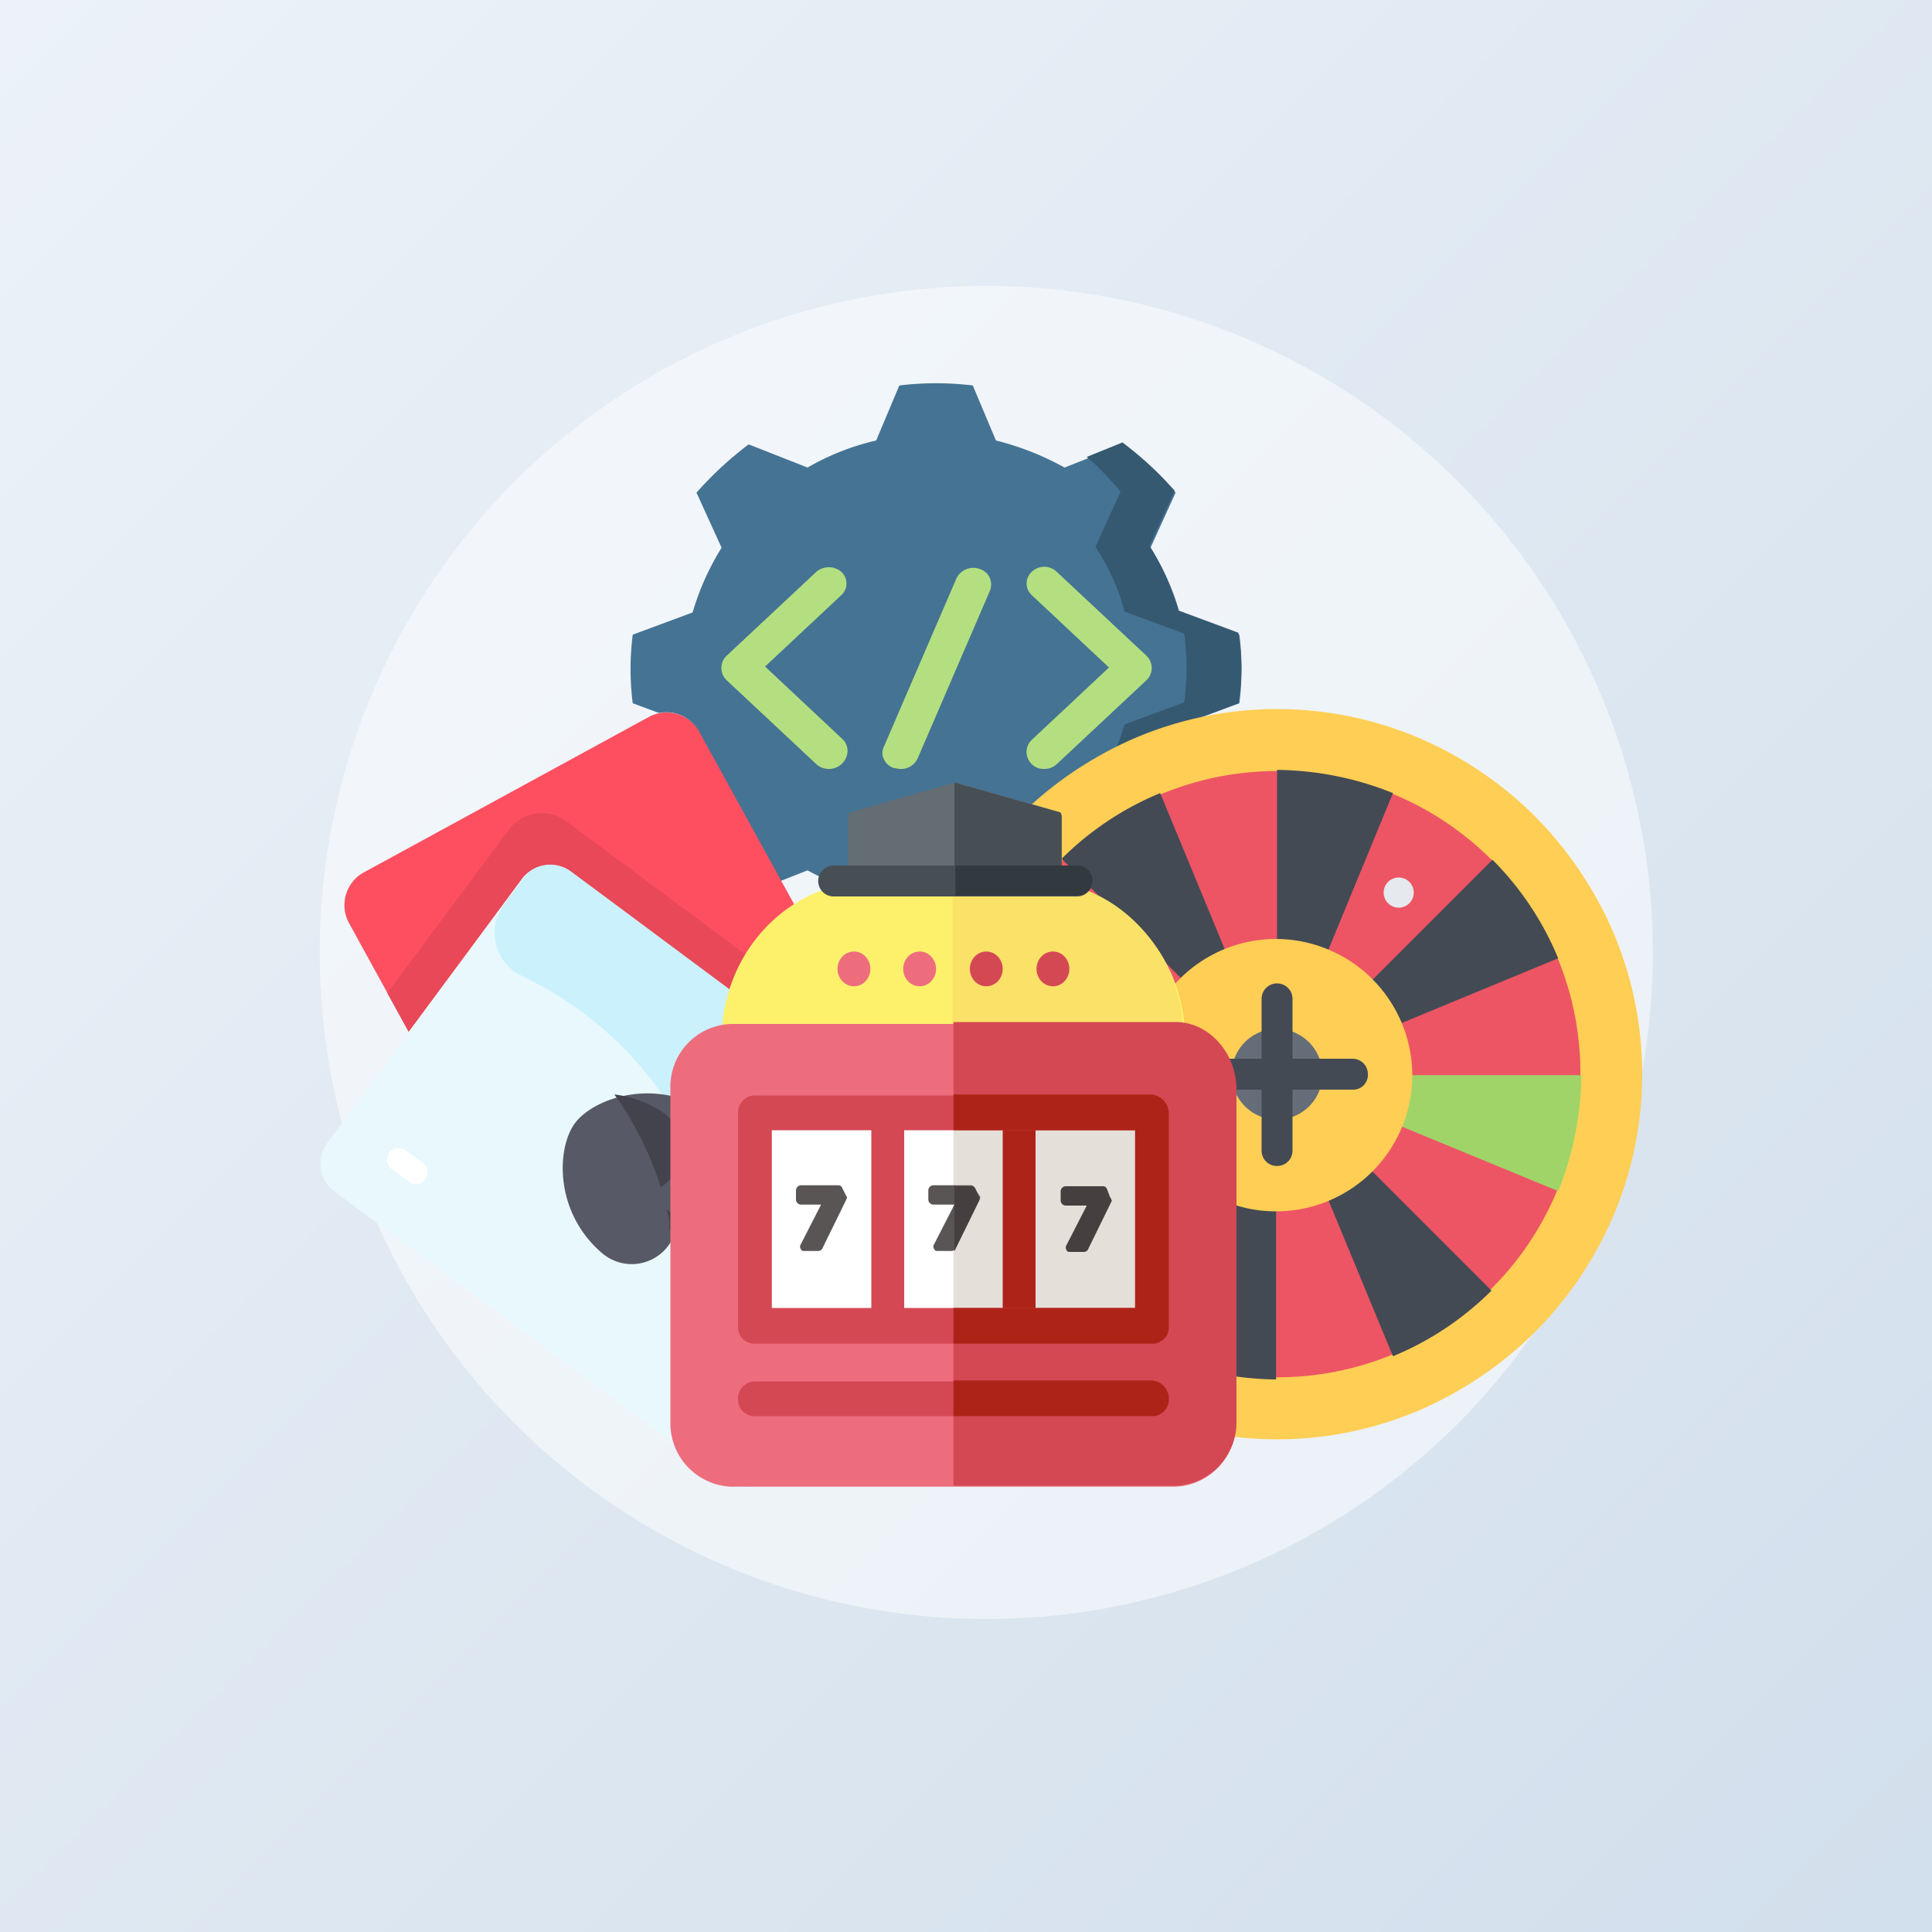 <svg id="Layer_1" data-name="Layer 1" xmlns="http://www.w3.org/2000/svg" xmlns:xlink="http://www.w3.org/1999/xlink" width="200" height="200" viewBox="0 0 200 200"><rect x="0" y="0" width="200" height="200" fill="#333333" stroke="none"/><defs><style>.cls-1{fill:url(#linear-gradient);}.cls-15,.cls-2{fill:#fff;}.cls-2{opacity:0.5;isolation:isolate;}.cls-3{fill:#457393;}.cls-4{fill:#365972;}.cls-5{fill:#b4df80;}.cls-6{fill:#ffce54;}.cls-7{fill:#ed5564;}.cls-8{fill:#434a54;}.cls-9{fill:#a0d468;}.cls-10{fill:#e6e9ed;}.cls-11{fill:#656d78;}.cls-12{fill:#e8f8fc;}.cls-13{fill:#fe4f60;}.cls-14{fill:#caf1fc;}.cls-16{fill:#585966;}.cls-17{fill:#42434d;}.cls-18{fill:#e84857;}.cls-19{fill:#fdf16c;}.cls-20{fill:#fae168;}.cls-21{fill:#ed6d7d;}.cls-22{fill:#d44854;}.cls-23{fill:#e4dfd9;}.cls-24{fill:#ae2318;}.cls-25{fill:none;}.cls-26{fill:#5a5555;}.cls-27{fill:#453f3f;}.cls-28{fill:#646d73;}.cls-29{fill:#474f54;}.cls-30{fill:#32393f;}</style><linearGradient id="linear-gradient" x1="200" y1="1159" x2="0" y2="959" gradientTransform="translate(0 -959)" gradientUnits="userSpaceOnUse"><stop offset="0.01" stop-color="#d2dfec"/><stop offset="1" stop-color="#ecf2f8"/></linearGradient></defs><path class="cls-1" d="M200,200H0V0H200Z" transform="translate(0 0)"/><circle class="cls-2" cx="102.1" cy="98.6" r="69"/><path id="Path" class="cls-3" d="M128.3,72.8a28.12,28.12,0,0,0,0-7.1l-6.2-2.3a25.06,25.06,0,0,0-3-6.7l2.6-5.7a28.39,28.39,0,0,0-5.4-5l-6.1,2.4a29.18,29.18,0,0,0-7.1-2.8l-2.4-5.7a32.2,32.2,0,0,0-7.6,0l-2.4,5.7a25.65,25.65,0,0,0-7.1,2.8L77.5,46a36.79,36.79,0,0,0-5.4,5l2.6,5.7a26.93,26.93,0,0,0-3,6.7l-6.2,2.3a28.12,28.12,0,0,0,0,7.1l6.2,2.3a25.06,25.06,0,0,0,3,6.7l-2.6,5.7a28.39,28.39,0,0,0,5.4,5l6.1-2.4a30.86,30.86,0,0,0,7.1,2.8l2.4,5.7a32.2,32.2,0,0,0,7.6,0l2.4-5.7a25.65,25.65,0,0,0,7.1-2.8l6.1,2.4a36.79,36.79,0,0,0,5.4-5l-2.6-5.7a26.93,26.93,0,0,0,3-6.7Z" transform="translate(0 0)"/><path id="Path-2" data-name="Path" class="cls-4" d="M128.5,69.2a22.8,22.8,0,0,1-.3,3.6L122,75.1a22.27,22.27,0,0,1-3,6.7l2.6,5.7a28.39,28.39,0,0,1-5.4,5L112.5,91c.3-.3.7-.6,1-.9a32,32,0,0,0,2.5-2.7l-2.6-5.7a26.93,26.93,0,0,0,3-6.7l6.2-2.3a28.12,28.12,0,0,0,0-7.1l-6.2-2.3a22.27,22.27,0,0,0-3-6.7l2.6-5.7a32,32,0,0,0-2.5-2.7c-.3-.3-.7-.6-1-.9l3.7-1.5a36.79,36.79,0,0,1,5.4,5L119,56.5a26.93,26.93,0,0,1,3,6.7l6.2,2.3a24,24,0,0,1,.3,3.7Z" transform="translate(0 0)"/><path id="Path-3" data-name="Path" class="cls-5" d="M85.8,79.6a1.9,1.9,0,0,1-1.3-.5l-9.3-8.7a1.75,1.75,0,0,1,0-2.5l9.3-8.7a2,2,0,0,1,2.6,0,1.63,1.63,0,0,1,0,2.4L79.2,69l8,7.5a1.68,1.68,0,0,1,.4,1.9A1.92,1.92,0,0,1,85.8,79.6Z" transform="translate(0 0)"/><path id="Path-4" data-name="Path" class="cls-5" d="M108.1,79.6a1.75,1.75,0,0,1-1.7-1.1,1.71,1.71,0,0,1,.4-1.9l8-7.5-8-7.5a1.63,1.63,0,0,1,0-2.4,1.87,1.87,0,0,1,2.6,0l9.3,8.7a1.75,1.75,0,0,1,0,2.5l-9.3,8.7A1.9,1.9,0,0,1,108.1,79.6Z" transform="translate(0 0)"/><path id="Path-5" data-name="Path" class="cls-5" d="M93.2,79.6c-.3,0-.5-.1-.7-.1a1.79,1.79,0,0,1-1-.9,1.48,1.48,0,0,1,0-1.3L99,59.9a1.92,1.92,0,0,1,1.5-1.1,2,2,0,0,1,1.7.6,1.75,1.75,0,0,1,.3,1.7L95,78.5a1.89,1.89,0,0,1-1.8,1.1Z" transform="translate(0 0)"/><path class="cls-6" d="M167,96.5a39.1,39.1,0,0,0-8.1-12,38.53,38.53,0,0,0-12-8.1,37.52,37.52,0,0,0-29.4,0,39.1,39.1,0,0,0-12,8.1,38.53,38.53,0,0,0-8.1,12,37.51,37.51,0,0,0,0,29.4,39.1,39.1,0,0,0,8.1,12,38.53,38.53,0,0,0,12,8.1,37.52,37.52,0,0,0,29.4,0,39.1,39.1,0,0,0,12-8.1,38.53,38.53,0,0,0,8.1-12,37.52,37.52,0,0,0,0-29.4Z" transform="translate(0 0)"/><path class="cls-7" d="M154.4,89a31.38,31.38,0,1,0,9.2,22.2A31,31,0,0,0,154.4,89Z" transform="translate(0 0)"/><path class="cls-8" d="M120.1,140.4a32.92,32.92,0,0,0,12,2.4V111.3Z" transform="translate(0 0)"/><path class="cls-8" d="M144.2,82.1a32.92,32.92,0,0,0-12-2.4v31.5Z" transform="translate(0 0)"/><path class="cls-8" d="M144.2,140.4a31.44,31.44,0,0,0,10.2-6.8l-22.2-22.2Z" transform="translate(0 0)"/><path class="cls-8" d="M120.1,82.1a31.44,31.44,0,0,0-10.2,6.8l22.2,22.2Z" transform="translate(0 0)"/><path class="cls-9" d="M161.3,123.3a32.92,32.92,0,0,0,2.4-12H132.2Z" transform="translate(0 0)"/><path class="cls-8" d="M103.1,99.2a32.92,32.92,0,0,0-2.4,12h31.5Z" transform="translate(0 0)"/><path class="cls-8" d="M161.3,99.2A31.44,31.44,0,0,0,154.5,89l-22.2,22.2Z" transform="translate(0 0)"/><path class="cls-8" d="M103.1,123.3a31.44,31.44,0,0,0,6.8,10.2l22.2-22.2Z" transform="translate(0 0)"/><path class="cls-6" d="M146.2,111.3a14.1,14.1,0,1,1-14.1-14.1A14.15,14.15,0,0,1,146.2,111.3Z" transform="translate(0 0)"/><path class="cls-10" d="M145.9,93.5a1.56,1.56,0,1,1,0-2.2A1.57,1.57,0,0,1,145.9,93.5Z" transform="translate(0 0)"/><path class="cls-11" d="M132.2,106.5a4.7,4.7,0,1,0,4.7,4.7A4.76,4.76,0,0,0,132.2,106.5Z" transform="translate(0 0)"/><path class="cls-8" d="M132.2,120.7a1.58,1.58,0,0,1-1.6-1.6V103.4a1.6,1.6,0,0,1,3.2,0v15.7A1.58,1.58,0,0,1,132.2,120.7Z" transform="translate(0 0)"/><path class="cls-8" d="M140,112.8H124.3a1.6,1.6,0,0,1,0-3.2H140a1.58,1.58,0,0,1,1.6,1.6A1.52,1.52,0,0,1,140,112.8Z" transform="translate(0 0)"/><path class="cls-12" d="M67.2,74.2,37.5,90.6a3.64,3.64,0,0,0-1.4,5.1L42.3,107l-8.4,11.3a3.57,3.57,0,0,0,.8,5.1L75,153.3a3.57,3.57,0,0,0,5.1-.8l20.2-27.2a3.57,3.57,0,0,0-.8-5.1l-4.7-3.5-22.5-41a3.75,3.75,0,0,0-5.1-1.5Z" transform="translate(0 0)"/><path class="cls-13" d="M67.2,74.2a3.87,3.87,0,0,1,5.1,1.4l22.5,40.9L59.1,90.2A3.66,3.66,0,0,0,54,91L42.3,106.8,36.1,95.5a3.87,3.87,0,0,1,1.4-5.1Z" transform="translate(0 0)"/><path class="cls-14" d="M59.1,90.2l40.4,29.9a3.58,3.58,0,0,1,.8,5.1L80.1,152.4a3.58,3.58,0,0,1-5.1.8l-.7-.6a4.74,4.74,0,0,1-1.7-5.5c6.8-19.7-2-38.1-18.6-46.1a4.91,4.91,0,0,1-1.8-7.4l2-2.7a3.48,3.48,0,0,1,4.9-.7Z" transform="translate(0 0)"/><path class="cls-15" d="M44,122.1a1.16,1.16,0,0,1-1.7.2L40.5,121a1.21,1.21,0,1,1,1.5-1.9l1.8,1.3A1.25,1.25,0,0,1,44,122.1Z" transform="translate(0 0)"/><path class="cls-15" d="M89,124.1a1.16,1.16,0,0,1-1.7.2L85.5,123a1.21,1.21,0,1,1,1.5-1.9l1.8,1.3A1.09,1.09,0,0,1,89,124.1Z" transform="translate(0 0)"/><path class="cls-16" d="M73.2,115c-5.5-3.5-11.8-1.3-13.7,1.3s-2.1,9.2,2.8,13.4a4.71,4.71,0,0,0,7.8-3.8v-.3l2.6,1.9a1.22,1.22,0,0,0,1.6-.1c0-.1.1-.1.2-.2a1.24,1.24,0,0,0-.2-1.7l-2.6-1.9.2-.1c3.9-.8,4.8-6.4,1.3-8.5Z" transform="translate(0 0)"/><path class="cls-17" d="M68.4,122.9a34.55,34.55,0,0,0-4.8-9.6,11.59,11.59,0,0,1,4.8,1.7A4.67,4.67,0,0,1,68.4,122.9Z" transform="translate(0 0)"/><path class="cls-17" d="M69,125.2l.3.2a1.16,1.16,0,0,1,.2,1.7c0,.1-.1.1-.2.2A5.11,5.11,0,0,0,69,125.2Z" transform="translate(0 0)"/><path class="cls-18" d="M58.6,85l31.6,23.5,4.4,8.1L59.1,90.2A3.66,3.66,0,0,0,54,91L42.3,106.8l-2.2-4L52.6,86a4.23,4.23,0,0,1,6-1Z" transform="translate(0 0)"/><path class="cls-19" d="M120.9,109.5H76.4a1.71,1.71,0,0,1-1.7-1.8c0-9.2,7-16.5,15.7-16.5H107c8.6,0,15.7,7.4,15.7,16.5A1.86,1.86,0,0,1,120.9,109.5Z" transform="translate(0 0)"/><path class="cls-20" d="M107,91.1H98.6v18.4h22.2a1.71,1.71,0,0,0,1.7-1.8c.1-9.2-6.9-16.6-15.5-16.6Z" transform="translate(0 0)"/><ellipse class="cls-21" cx="95.2" cy="100.3" rx="1.7" ry="1.8"/><ellipse class="cls-21" cx="88.4" cy="100.3" rx="1.7" ry="1.8"/><ellipse class="cls-22" cx="102.1" cy="100.3" rx="1.7" ry="1.8"/><ellipse class="cls-22" cx="109" cy="100.3" rx="1.7" ry="1.8"/><path class="cls-21" d="M121.7,153.9h-46a6.56,6.56,0,0,1-6.3-6.7V112.7a6.5,6.5,0,0,1,6.3-6.7h45.9a6.56,6.56,0,0,1,6.3,6.7v34.5A6.48,6.48,0,0,1,121.7,153.9Z" transform="translate(0 0)"/><path class="cls-22" d="M121.7,105.8h-23v48h23a6.56,6.56,0,0,0,6.3-6.7V112.6C127.9,108.9,125.1,105.8,121.7,105.8Z" transform="translate(0 0)"/><path class="cls-15" d="M78.1,115.1h41.1v22.1H78.1Z" transform="translate(0 0)"/><path class="cls-23" d="M98.7,115.1h20.6v22.1H98.7Z" transform="translate(0 0)"/><path class="cls-22" d="M91.9,114.4a1.69,1.69,0,0,0-1.7,1.7v20.1a1.7,1.7,0,0,0,3.4,0V116.1a1.83,1.83,0,0,0-1.7-1.7Z" transform="translate(0 0)"/><path class="cls-24" d="M105.5,114.4a1.75,1.75,0,0,0-1.7,1.7v20.1a1.7,1.7,0,0,0,3.4,0V116.1a1.63,1.63,0,0,0-1.7-1.7Z" transform="translate(0 0)"/><path class="cls-22" d="M119.2,139.1H78.1a1.71,1.71,0,0,1-1.7-1.8V115.2a1.77,1.77,0,0,1,1.7-1.8h41.1a1.71,1.71,0,0,1,1.7,1.8v22.1A1.77,1.77,0,0,1,119.2,139.1Zm-39.3-3.7h37.7V117H79.9Z" transform="translate(0 0)"/><path class="cls-25" d="M98.7,117h18.8v18.4H98.7Z" transform="translate(0 0)"/><path class="cls-25" d="M79.9,117H98.7v18.4H79.9Z" transform="translate(0 0)"/><path class="cls-24" d="M119.2,113.3H98.7V117h18.8v18.4H98.7v3.7h20.6a1.71,1.71,0,0,0,1.7-1.8V115.2a2,2,0,0,0-1.8-1.9Z" transform="translate(0 0)"/><path class="cls-26" d="M87.2,123c-.1-.2-.2-.3-.4-.3H82.9a.54.54,0,0,0-.5.5v1a.54.54,0,0,0,.5.5H85l-2.1,4.1a.45.45,0,0,0,0,.5c.1.2.2.2.4.2h1.4a.52.52,0,0,0,.4-.2l2.5-5.1c.1-.2.1-.3,0-.4Z" transform="translate(0 0)"/><path class="cls-26" d="M100.9,123c-.1-.2-.2-.3-.4-.3H96.6a.54.54,0,0,0-.5.5v1a.54.54,0,0,0,.5.5h2.2l-2.1,4.1a.45.45,0,0,0,0,.5c.1.2.2.2.4.2h1.4a.52.52,0,0,0,.4-.2l2.5-5.1c.1-.2.1-.3,0-.4Z" transform="translate(0 0)"/><path class="cls-27" d="M101.3,123.9l-.3-.8c-.1-.2-.2-.3-.4-.3H98.8v6.7a.35.35,0,0,0,.1-.2l2.5-5.1a.37.37,0,0,1-.1-.3Z" transform="translate(0 0)"/><path class="cls-27" d="M114.9,123.9l-.3-.8c-.1-.2-.2-.3-.4-.3h-3.9a.54.54,0,0,0-.5.5v1a.54.54,0,0,0,.5.5h2.2l-2.1,4.1a.45.45,0,0,0,0,.5c.1.2.2.2.4.2h1.4a.52.52,0,0,0,.4-.2l2.5-5.1c-.1-.2-.1-.3-.2-.4Z" transform="translate(0 0)"/><path class="cls-22" d="M119.2,146.6H78.1a1.71,1.71,0,0,1-1.7-1.8,1.77,1.77,0,0,1,1.7-1.8h41.1a1.8,1.8,0,0,1,0,3.6Z" transform="translate(0 0)"/><path class="cls-24" d="M119.2,142.9H98.7v3.7h20.6a1.71,1.71,0,0,0,1.7-1.8A1.88,1.88,0,0,0,119.2,142.9Z" transform="translate(0 0)"/><path class="cls-28" d="M109.8,84.1,98.9,81,88,84.1a1.42,1.42,0,0,0-.2.6v6.5h22.1V84.8A1.48,1.48,0,0,0,109.8,84.1Z" transform="translate(0 0)"/><path class="cls-29" d="M109.9,91.2V84.7a.73.73,0,0,0-.2-.6L98.8,81V91.3l11.1-.1Z" transform="translate(0 0)"/><path class="cls-29" d="M111.5,92.8H86.3a1.6,1.6,0,0,1,0-3.2h25.2a1.6,1.6,0,0,1,0,3.2Z" transform="translate(0 0)"/><path class="cls-30" d="M111.5,89.6H98.9v3.1h12.6a1.58,1.58,0,0,0,1.6-1.6A1.56,1.56,0,0,0,111.5,89.6Z" transform="translate(0 0)"/></svg>